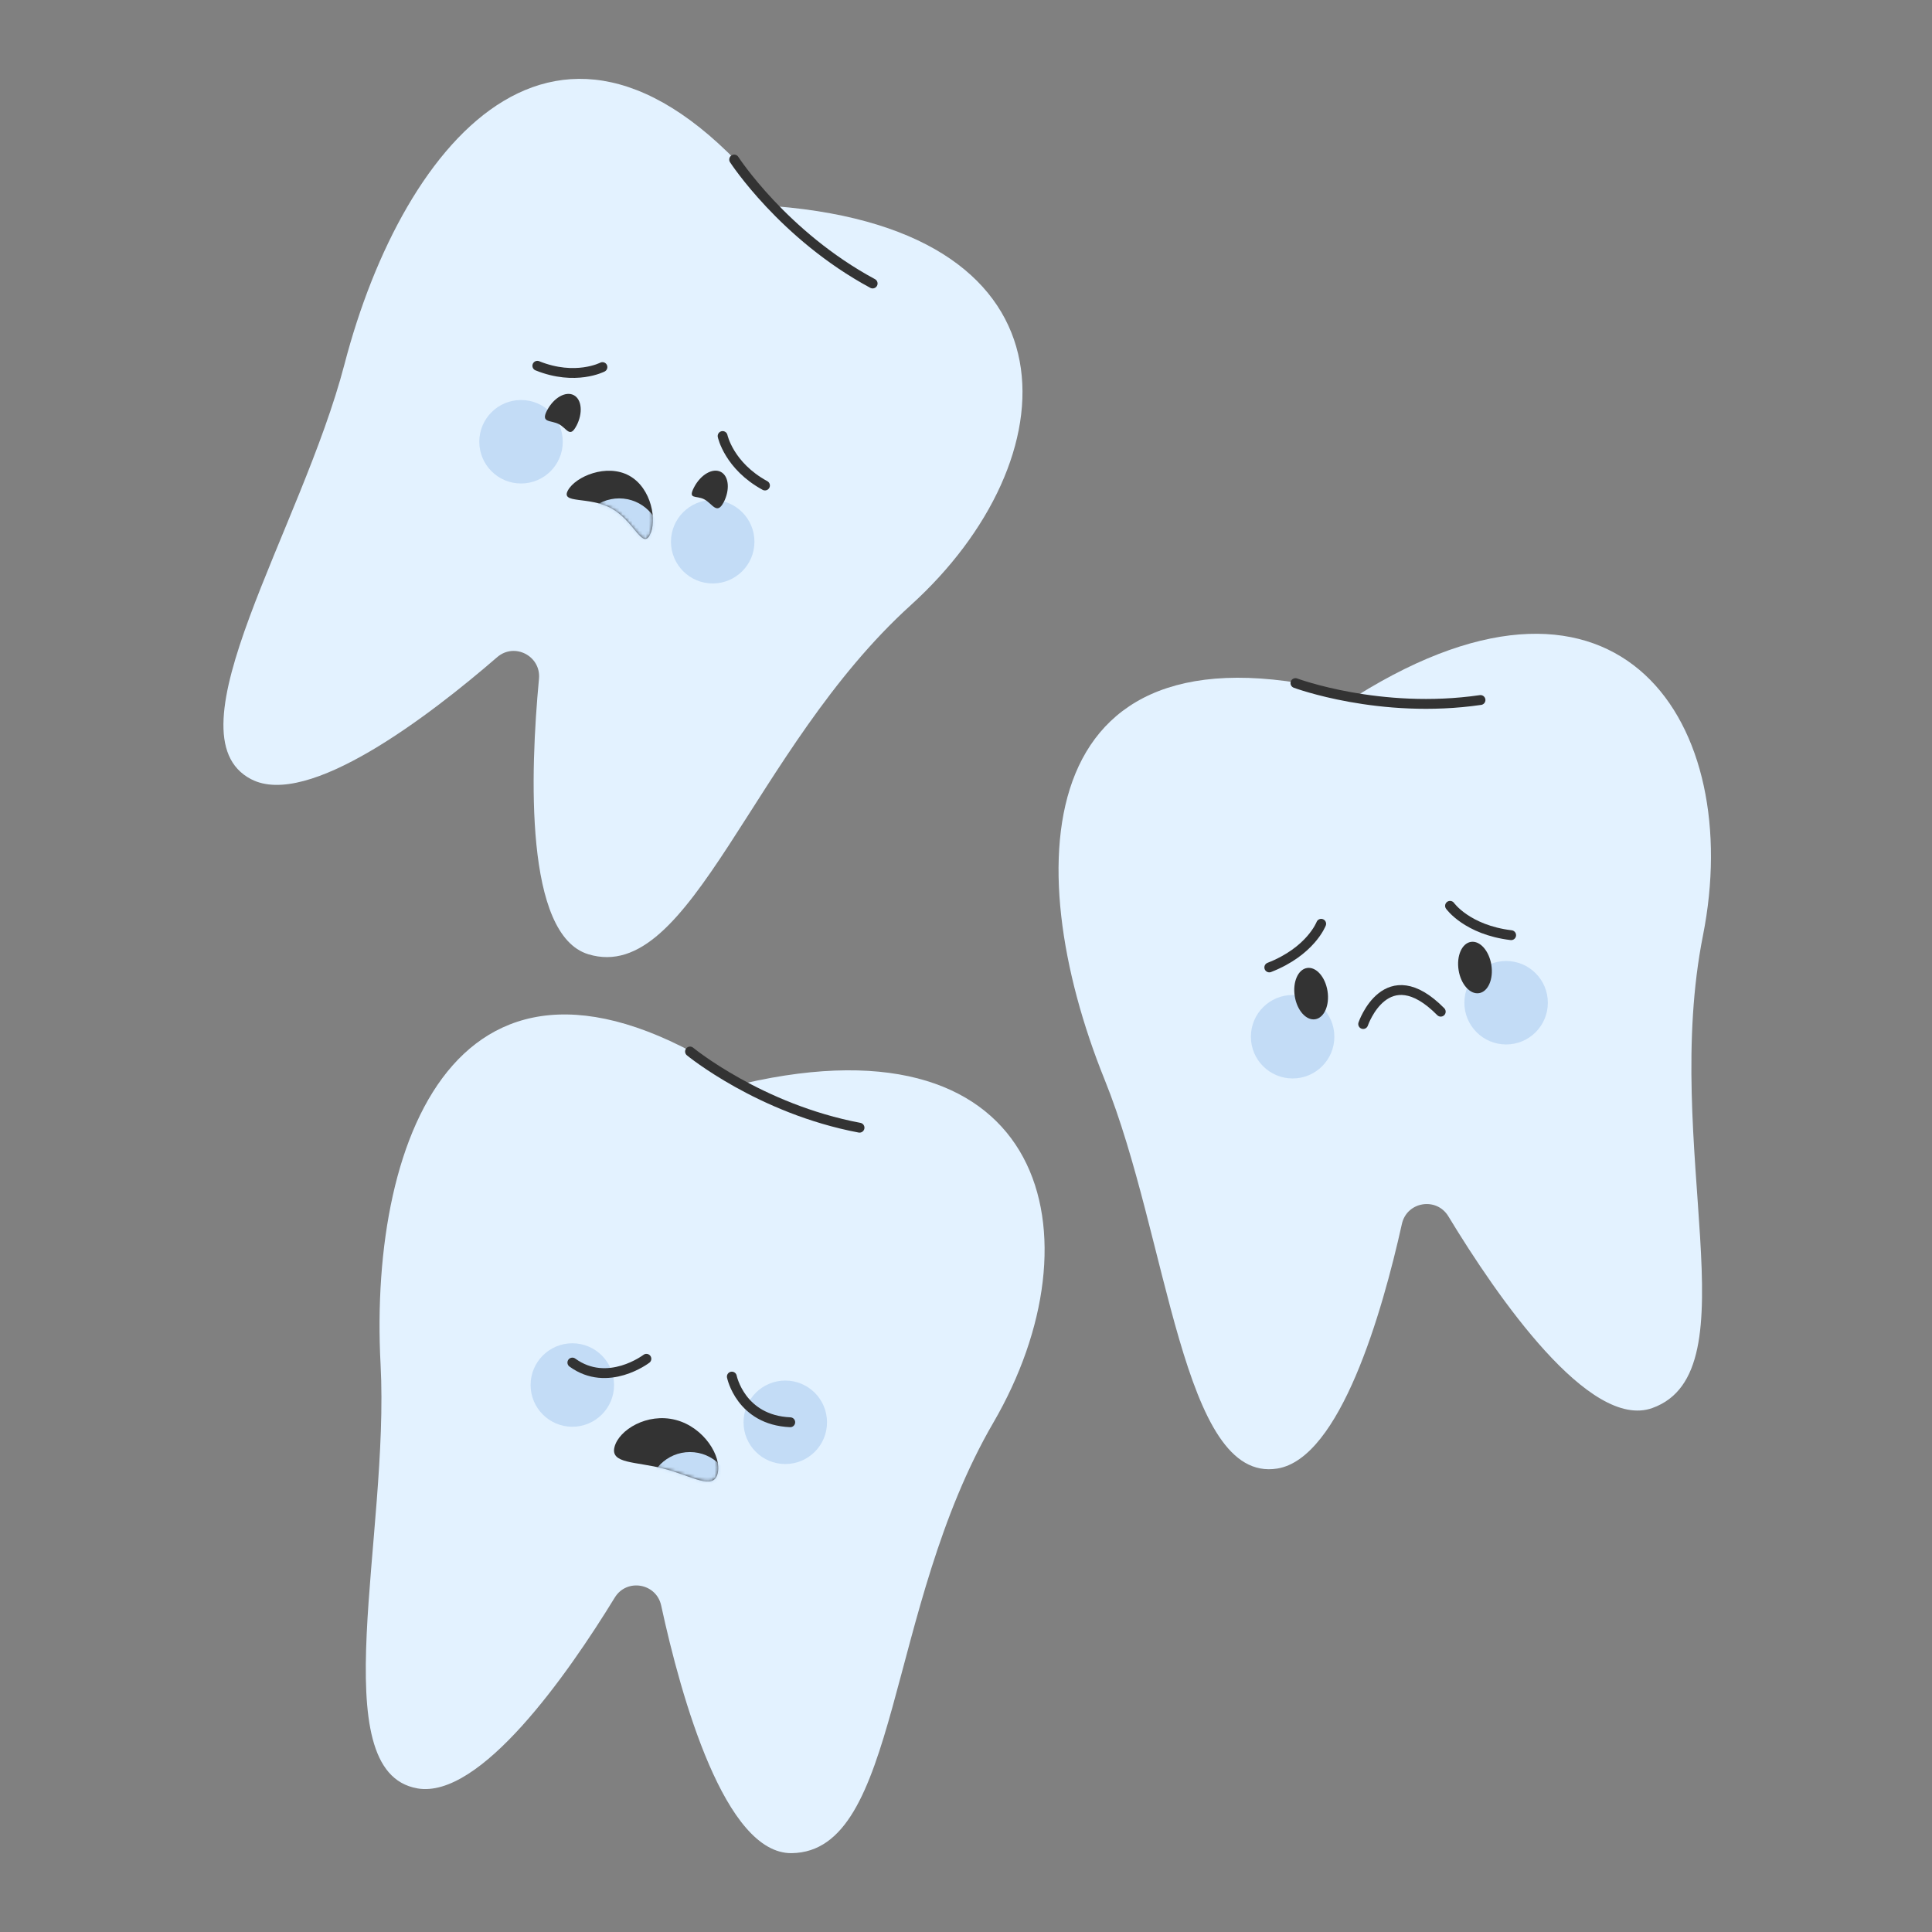 <svg width="588" height="588" viewBox="0 0 588 588" fill="none" xmlns="http://www.w3.org/2000/svg">
<rect x="0" y="0" width="588" height="588" fill="#808080" stroke="none"/>
<path d="M126.999 544.28C98.079 539.222 118.577 467.208 115.828 415.263C112.092 344.397 141.174 271.942 226.424 329.746C318.912 308.448 335.222 376.471 302.312 432.999C269.402 489.527 273.845 563.559 240.947 564C220.647 564.267 207.33 516.776 201.228 488.634C199.755 481.824 190.742 480.27 187.099 486.221C172.68 509.758 146.116 547.632 126.999 544.291V544.28Z" fill="#E3F2FF"/>
<path d="M238.999 445.574C246.014 445.574 251.701 439.887 251.701 432.872C251.701 425.856 246.014 420.169 238.999 420.169C231.983 420.169 226.296 425.856 226.296 432.872C226.296 439.887 231.983 445.574 238.999 445.574Z" fill="#C3DCF6"/>
<path d="M174.188 434.229C181.203 434.229 186.89 428.542 186.89 421.527C186.89 414.511 181.203 408.824 174.188 408.824C167.173 408.824 161.486 414.511 161.486 421.527C161.486 428.542 167.173 434.229 174.188 434.229Z" fill="#C3DCF6"/>
<path d="M210.009 320.025C210.009 320.025 231.226 337.483 261.595 343.214" stroke="#333333" stroke-width="3" stroke-linecap="round" stroke-linejoin="round"/>
<path d="M218.408 448.485C217.062 453.671 210.717 449.239 202.052 446.989C193.386 444.739 185.684 445.551 187.03 440.365C188.375 435.18 196.959 429.902 205.625 432.141C214.29 434.38 219.742 443.3 218.408 448.485Z" fill="#333333"/>
<mask id="mask0_2976_32821" style="mask-type:luminance" maskUnits="userSpaceOnUse" x="186" y="431" width="33" height="20">
<path d="M218.408 448.485C217.062 453.671 210.717 449.239 202.052 446.989C193.386 444.739 185.684 445.551 187.03 440.365C188.375 435.18 196.959 429.902 205.625 432.141C214.29 434.38 219.742 443.3 218.408 448.485Z" fill="white"/>
</mask>
<g mask="url(#mask0_2976_32821)">
<path d="M209.975 467.336C216.99 467.336 222.677 461.649 222.677 454.633C222.677 447.618 216.99 441.931 209.975 441.931C202.959 441.931 197.272 447.618 197.272 454.633C197.272 461.649 202.959 467.336 209.975 467.336Z" fill="#C3DCF6"/>
</g>
<path d="M222.735 418.963C222.735 418.963 225.403 432.199 240.506 432.86" stroke="#333333" stroke-width="3" stroke-linecap="round" stroke-linejoin="round"/>
<path d="M196.727 413.546C196.727 413.546 184.965 422.536 174.2 414.694" stroke="#333333" stroke-width="3" stroke-linecap="round" stroke-linejoin="round"/>
<path d="M388.71 446.954C359.721 451.571 355.673 376.808 336.185 328.574C309.597 262.778 313.541 184.802 412.955 211.737C493.483 161.52 531.033 220.542 518.296 284.702C505.559 348.863 533.84 417.42 502.879 428.533C483.774 435.389 455.736 394.811 440.807 370.184C437.199 364.222 428.174 365.695 426.666 372.493C420.68 399.44 407.885 443.892 388.722 446.954H388.71Z" fill="#E3F2FF"/>
<path d="M414.88 311.661C414.88 311.661 421.91 291.129 438.487 307.903" stroke="#333333" stroke-width="3" stroke-linecap="round" stroke-linejoin="round"/>
<path d="M458.381 317.879C465.396 317.879 471.083 312.192 471.083 305.177C471.083 298.162 465.396 292.475 458.381 292.475C451.366 292.475 445.679 298.162 445.679 305.177C445.679 312.192 451.366 317.879 458.381 317.879Z" fill="#C3DCF6"/>
<path d="M393.408 328.226C400.423 328.226 406.11 322.539 406.11 315.524C406.11 308.509 400.423 302.822 393.408 302.822C386.393 302.822 380.706 308.509 380.706 315.524C380.706 322.539 386.393 328.226 393.408 328.226Z" fill="#C3DCF6"/>
<path d="M450.149 302.265C452.901 301.827 454.576 297.979 453.89 293.67C453.204 289.362 450.416 286.224 447.664 286.663C444.912 287.101 443.237 290.949 443.923 295.258C444.61 299.566 447.397 302.704 450.149 302.265Z" fill="#333333"/>
<path d="M400.283 310.208C403.036 309.769 404.71 305.921 404.024 301.613C403.338 297.304 400.55 294.167 397.798 294.605C395.046 295.043 393.371 298.892 394.058 303.2C394.744 307.509 397.531 310.646 400.283 310.208Z" fill="#333333"/>
<path d="M394.267 207.898C394.267 207.898 420.007 217.503 450.585 213.048" stroke="#333333" stroke-width="3" stroke-linecap="round" stroke-linejoin="round"/>
<path d="M441.317 275.689C441.317 275.689 446.479 282.997 459.912 284.621" stroke="#333333" stroke-width="3" stroke-linecap="round" stroke-linejoin="round"/>
<path d="M402.097 281.153C402.097 281.153 398.918 289.517 386.309 294.435" stroke="#333333" stroke-width="3" stroke-linecap="round" stroke-linejoin="round"/>
<path d="M76.433 237.153C50.403 223.581 91.734 161.148 104.854 110.804C122.741 42.142 172.402 -18.109 236.145 62.779C330.744 70.481 325.686 140.257 277.209 184.163C228.721 228.082 210.543 299.979 179.072 290.432C159.641 284.54 161.335 235.25 164.038 206.586C164.688 199.649 156.579 195.45 151.313 200.009C130.444 218.071 93.66 246.131 76.445 237.153H76.433Z" fill="#E3F2FF"/>
<path d="M216.912 177.575C223.927 177.575 229.614 171.888 229.614 164.873C229.614 157.857 223.927 152.17 216.912 152.17C209.896 152.17 204.209 157.857 204.209 164.873C204.209 171.888 209.896 177.575 216.912 177.575Z" fill="#C3DCF6"/>
<path d="M158.574 147.148C165.59 147.148 171.276 141.461 171.276 134.445C171.276 127.43 165.59 121.743 158.574 121.743C151.559 121.743 145.872 127.43 145.872 134.445C145.872 141.461 151.559 147.148 158.574 147.148Z" fill="#C3DCF6"/>
<path d="M220.194 152.948C218.176 156.81 216.795 153.249 214.324 151.962C211.854 150.674 209.232 152.147 211.25 148.284C213.269 144.421 216.911 142.333 219.382 143.621C221.853 144.909 222.224 149.096 220.206 152.959L220.194 152.948Z" fill="#333333"/>
<path d="M175.429 129.596C173.411 133.459 172.564 130.374 170.093 129.086C167.623 127.798 164.467 128.784 166.486 124.922C168.504 121.059 172.147 118.971 174.617 120.258C177.088 121.546 177.46 125.734 175.441 129.596H175.429Z" fill="#333333"/>
<path d="M223.442 48.558C223.442 48.558 238.383 71.619 265.586 86.281" stroke="#333333" stroke-width="3" stroke-linecap="round" stroke-linejoin="round"/>
<path d="M197.748 162.889C195.428 167.123 192.922 158.481 186.043 154.711C179.165 150.941 170.534 153.458 172.854 149.236C175.174 145.013 184.628 140.999 191.496 144.769C198.363 148.54 200.057 158.667 197.736 162.889H197.748Z" fill="#333333"/>
<mask id="mask1_2976_32821" style="mask-type:luminance" maskUnits="userSpaceOnUse" x="172" y="143" width="27" height="22">
<path d="M197.748 162.889C195.428 167.123 192.922 158.481 186.043 154.711C179.165 150.941 170.534 153.458 172.854 149.236C175.174 145.013 184.628 140.999 191.496 144.769C198.363 148.54 200.057 158.667 197.736 162.889H197.748Z" fill="white"/>
</mask>
<g mask="url(#mask1_2976_32821)">
<path d="M188.445 177.088C195.46 177.088 201.147 171.401 201.147 164.385C201.147 157.37 195.46 151.683 188.445 151.683C181.43 151.683 175.743 157.37 175.743 164.385C175.743 171.401 181.43 177.088 188.445 177.088Z" fill="#C3DCF6"/>
</g>
<path d="M219.928 132.705C219.928 132.705 221.83 141.777 232.816 147.762" stroke="#333333" stroke-width="3" stroke-linecap="round" stroke-linejoin="round"/>
<path d="M183.352 111.721C183.352 111.721 175.139 116.013 163.539 111.326" stroke="#333333" stroke-width="3" stroke-linecap="round" stroke-linejoin="round"/>
</svg>
